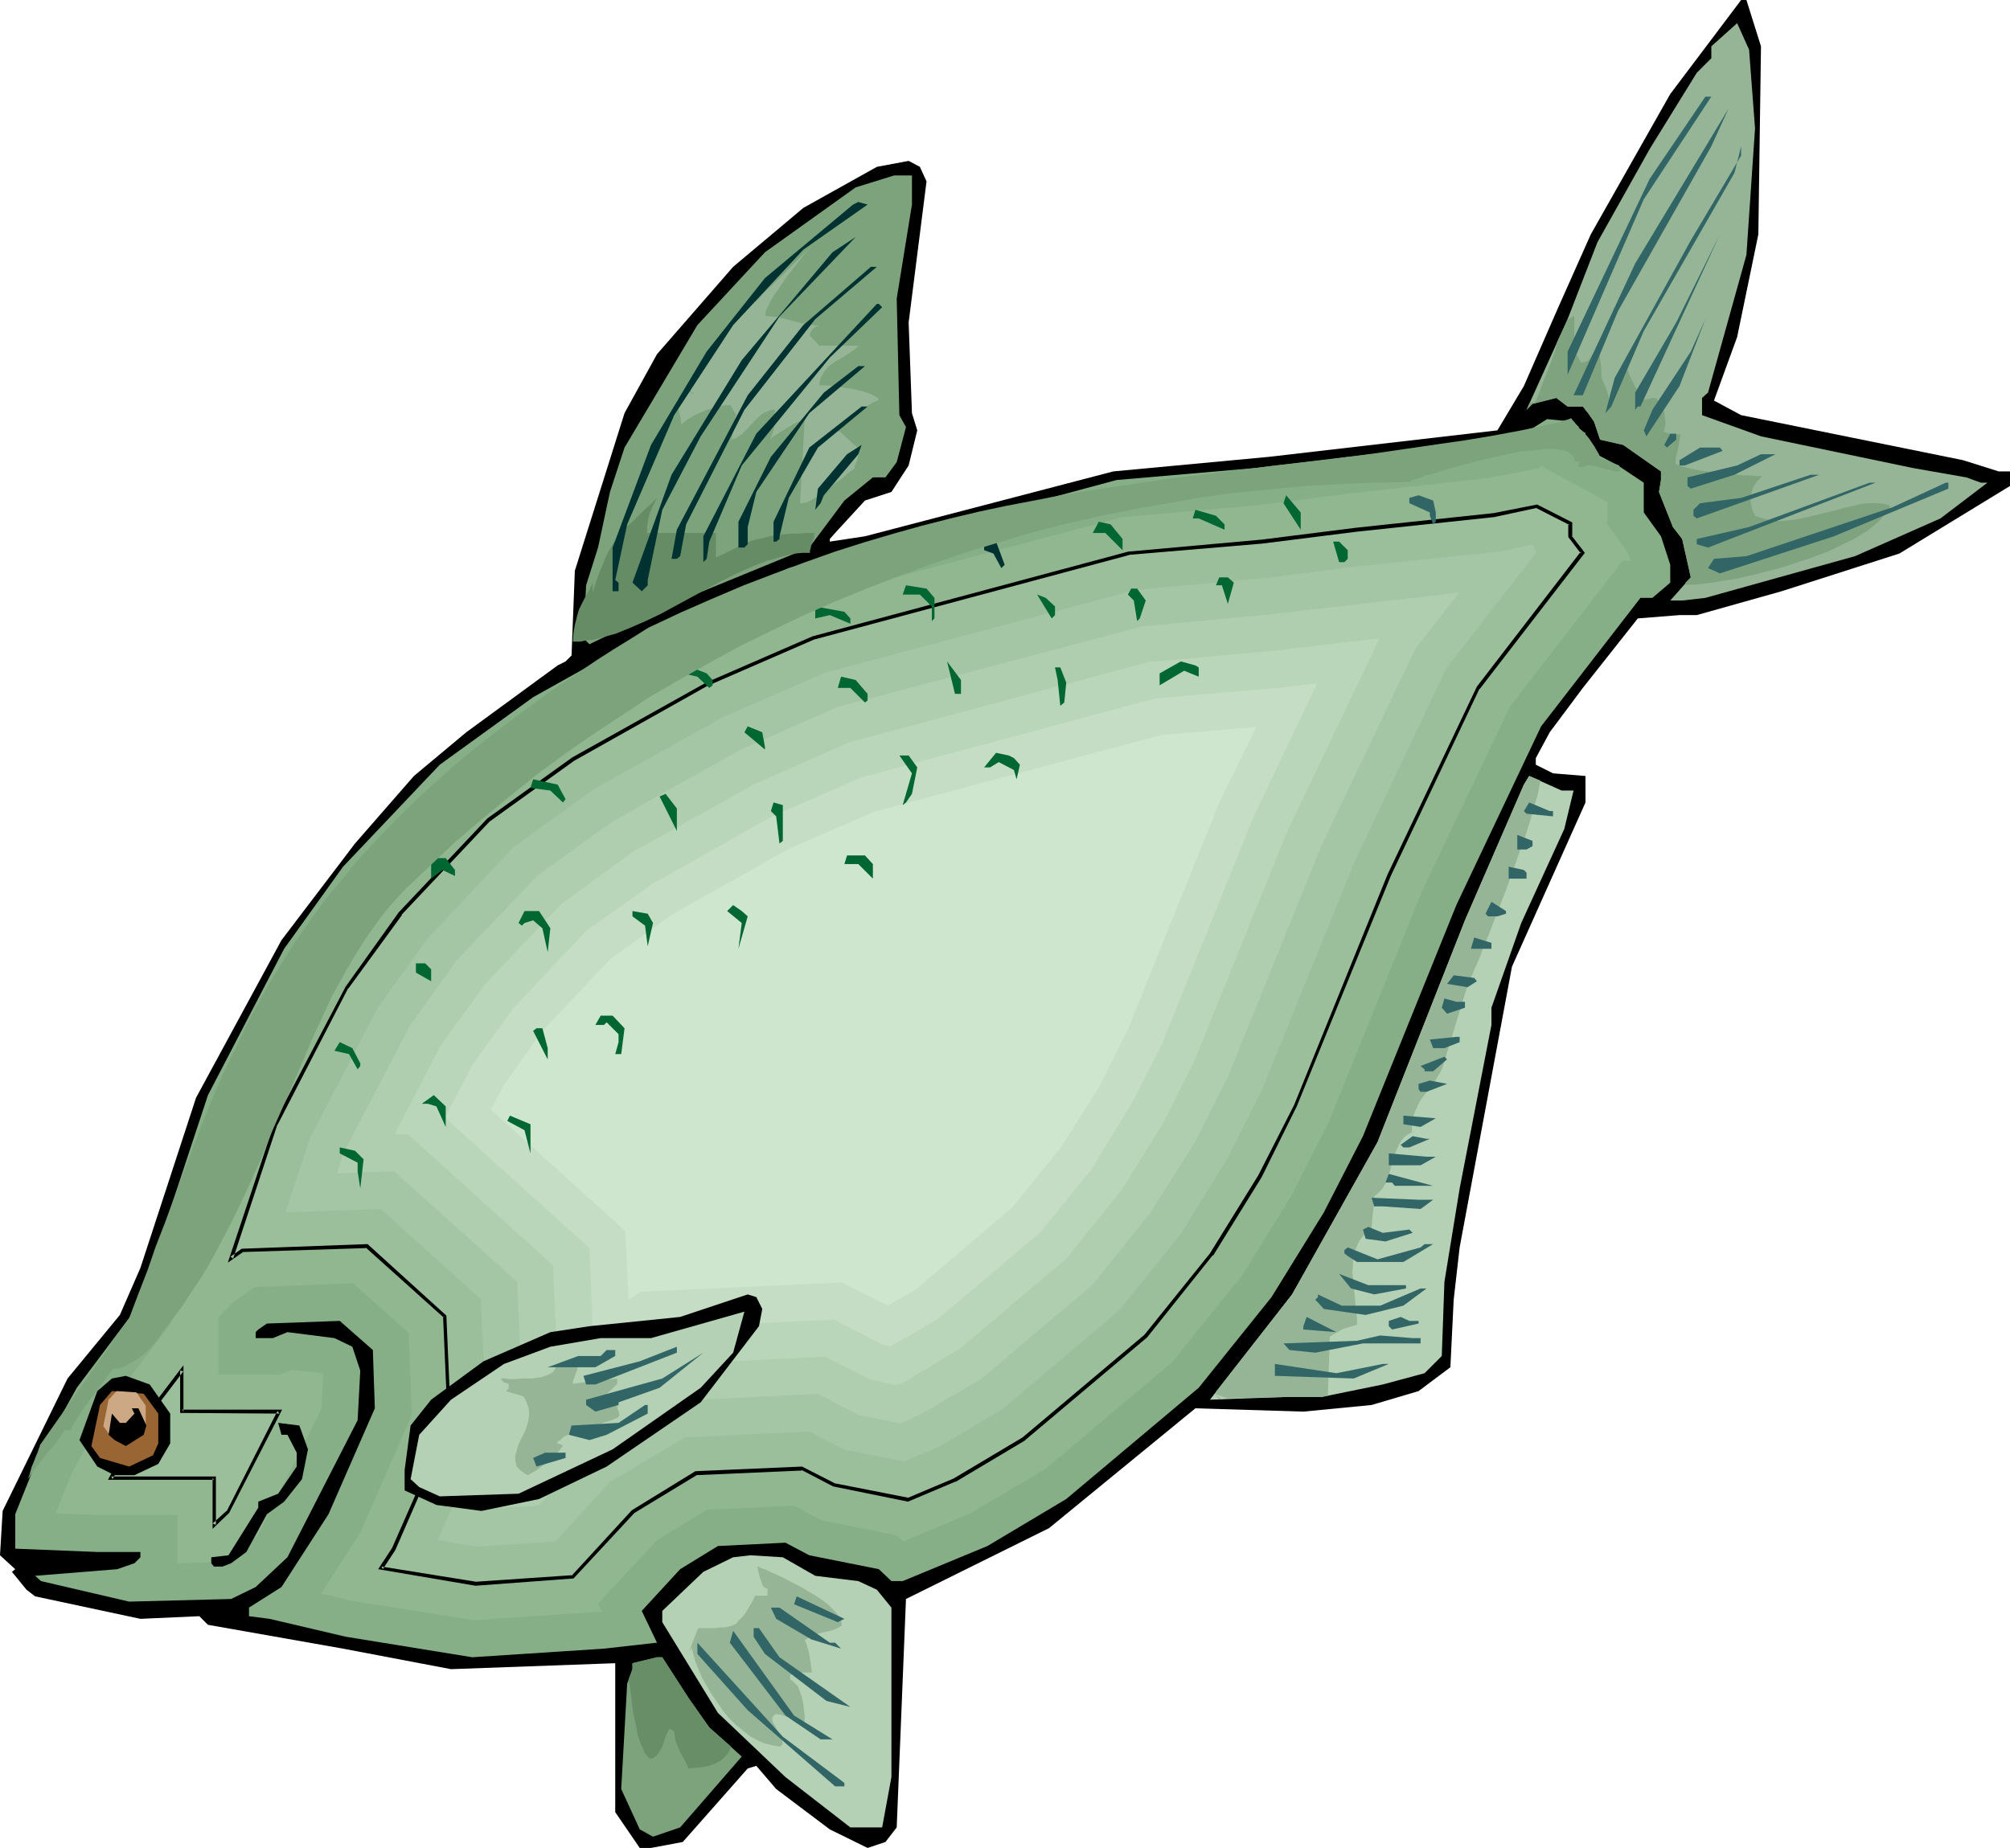 <?xml version="1.0" encoding="UTF-8" standalone="no"?>
<svg
   version="1.0"
   width="129.766mm"
   height="119.329mm"
   id="svg116"
   sodipodi:docname="Fish 218.wmf"
   xmlns:inkscape="http://www.inkscape.org/namespaces/inkscape"
   xmlns:sodipodi="http://sodipodi.sourceforge.net/DTD/sodipodi-0.dtd"
   xmlns="http://www.w3.org/2000/svg"
   xmlns:svg="http://www.w3.org/2000/svg">
  <sodipodi:namedview
     id="namedview116"
     pagecolor="#ffffff"
     bordercolor="#000000"
     borderopacity="0.25"
     inkscape:showpageshadow="2"
     inkscape:pageopacity="0.0"
     inkscape:pagecheckerboard="0"
     inkscape:deskcolor="#d1d1d1"
     inkscape:document-units="mm" />
  <defs
     id="defs1">
    <pattern
       id="WMFhbasepattern"
       patternUnits="userSpaceOnUse"
       width="6"
       height="6"
       x="0"
       y="0" />
  </defs>
  <path
     style="fill:#000000;fill-opacity:1;fill-rule:evenodd;stroke:none"
     d="m 429.694,11.312 -0.646,45.892 -5.171,25.047 -5.656,15.513 6.626,3.555 54.136,10.988 8.726,2.747 h 2.747 v 3.555 l -26.987,16.483 -28.765,9.211 -20.685,5.817 h -4.202 l -10.181,0.808 -13.413,16.967 -8.08,10.827 -3.394,6.302 v 1.616 l 4.202,2.101 7.918,0.646 v 6.464 l -17.938,40.075 -12.766,68.516 -1.454,12.766 -0.808,16.483 -7.757,5.817 -11.474,3.393 -16.645,1.616 -26.341,-0.808 -35.714,29.248 -34.906,17.29 -2.262,55.75 -2.747,3.555 -4.363,1.454 -9.211,-4.525 -13.09,-9.857 -4.848,-5.656 -2.101,0.646 -15.837,17.937 -7.757,1.454 h -2.747 l -5.979,-8.726 v -36.358 l -40.077,1.454 -26.341,-5.009 -32.966,-5.817 -2.101,-2.101 -14.382,0.646 L 8.565,389.601 6.464,387.985 2.909,383.622 3.717,382.976 0,379.583 0.646,368.756 16.483,336.437 l 12.766,-15.513 5.01,-11.473 13.574,-41.529 20.846,-38.459 17.938,-23.593 14.382,-16.483 12.766,-10.665 22.301,-16.321 1.939,-0.97 1.454,-1.454 0.808,-20.684 12.12,-38.459 7.918,-14.382 18.584,-21.33 17.13,-14.382 17.938,-10.019 7.757,-1.454 2.747,1.454 1.616,3.555 -4.363,34.419 0.808,22.138 1.293,4.201 -2.101,8.564 -4.202,6.464 -6.464,2.101 -7.272,7.918 -1.293,1.454 v 0.646 l 8.565,-1.293 60.6,-15.836 37.976,-3.555 55.752,-6.464 6.464,-10.827 8.403,-19.23 7.918,-17.775 L 407.555,22.946 424.846,0 h 1.293 z"
     id="path1" />
  <path
     style="fill:#96b596;fill-opacity:1;fill-rule:evenodd;stroke:none"
     d="m 428.24,31.349 -2.101,30.864 -9.373,33.611 -1.454,1.293 v 4.201 l 14.382,5.171 37.168,7.756 12.928,2.262 3.555,1.293 h 1.616 l -11.474,8.726 -20.846,9.211 -36.522,10.18 -5.656,0.646 h -2.909 l 5.01,-5.656 -2.101,-9.372 -2.262,-2.909 -3.394,-8.564 0.485,-2.909 v -2.101 l -9.211,-6.464 -5.656,-1.293 -1.454,-4.363 -1.454,-2.101 -1.293,-1.616 h -3.717 l -2.747,-2.101 -5.818,1.454 -1.454,1.454 10.019,-22.138 7.272,-18.745 12.766,-22.785 11.474,-18.583 3.555,-3.555 v -2.909 l 6.302,-5.656 2.909,6.464 z"
     id="path2" />
  <path
     style="fill:#7fa37f;fill-opacity:1;fill-rule:evenodd;stroke:none"
     d="m 382.507,78.05 1.616,-0.97 v 1.293 1.454 3.232 l 0.162,1.616 0.323,1.616 0.646,1.293 0.323,0.485 0.323,0.485 0.646,-0.162 0.808,-0.323 0.646,-0.646 0.485,-0.808 0.97,-1.616 0.485,-0.808 0.323,-0.485 v 0.97 1.131 l 0.485,4.363 v 1.131 0.808 0.162 l 0.162,0.162 0.162,0.485 0.323,0.646 0.323,0.808 0.646,1.778 0.162,0.808 0.162,0.646 0.162,-1.454 0.485,-1.131 0.97,-2.424 1.131,-2.262 1.454,-2.424 v 1.293 l 0.323,1.131 0.485,1.454 0.646,1.293 1.293,2.424 0.646,1.131 0.808,0.97 0.646,-0.162 0.808,-0.162 0.808,-0.162 h 0.323 0.323 l 0.646,0.646 0.646,0.97 0.485,0.97 0.323,0.97 0.162,1.293 0.162,1.131 -0.162,1.131 -0.323,1.131 0.97,0.323 1.131,0.323 h 0.97 1.131 l -0.162,0.646 -0.162,0.808 -0.323,1.939 -0.485,1.939 -0.162,0.97 v 0.97 l 0.97,0.323 0.97,0.323 1.131,0.323 1.454,0.323 2.909,0.485 3.07,0.323 3.232,0.323 2.909,0.323 h 1.293 l 1.293,0.162 h 0.97 0.97 l -1.131,1.131 -0.808,1.131 -0.485,0.97 -0.323,1.131 -0.162,1.131 0.162,1.293 0.323,1.454 0.646,1.454 0.97,0.323 0.97,0.323 1.939,0.485 2.262,0.162 2.101,-0.162 2.262,-0.323 2.262,-0.485 4.686,-1.131 2.101,-0.485 2.262,-0.646 2.101,-0.485 2.101,-0.485 1.939,-0.162 h 1.778 l 1.778,0.162 0.646,0.162 0.808,0.323 -0.485,1.131 -0.808,0.97 -0.97,1.131 -0.97,0.97 -1.131,0.97 -1.293,0.97 -1.293,0.808 -1.616,0.97 -3.232,1.616 -3.394,1.616 -3.878,1.454 -3.878,1.293 -3.878,1.293 -3.878,0.97 -3.878,0.97 -3.717,0.808 -3.394,0.485 -1.616,0.323 -1.616,0.162 -1.293,0.162 -1.454,0.162 h -1.131 -1.131 v -0.485 l 1.293,-1.293 -2.101,-9.372 -2.262,-2.909 -3.394,-8.564 0.485,-2.909 v -2.101 l -9.211,-6.464 -5.656,-1.293 -1.454,-4.363 -1.454,-2.101 -1.293,-1.616 h -3.717 l -2.747,-2.101 -5.818,1.454 -1.454,1.454 0.808,-1.778 h 0.646 0.646 v -0.323 l 0.323,-0.323 0.162,-0.646 0.323,-0.646 0.323,-0.808 0.323,-0.97 0.808,-2.101 1.778,-4.525 0.808,-2.262 0.323,-1.131 0.162,-0.97 z"
     id="path3" />
  <path
     style="fill:#326666;fill-opacity:1;fill-rule:evenodd;stroke:none"
     d="m 401.091,48.64 -18.584,42.822 v -5.656 l 20.038,-42.176 13.574,-20.038 h 1.454 z"
     id="path4" />
  <path
     style="fill:#326666;fill-opacity:1;fill-rule:evenodd;stroke:none"
     d="m 394.788,75.949 -8.565,20.522 h -2.262 l 15.029,-32.157 22.786,-37.813 -4.202,9.211 z"
     id="path5" />
  <path
     style="fill:#326666;fill-opacity:1;fill-rule:evenodd;stroke:none"
     d="m 401.091,80.797 -7.918,18.422 -1.454,1.616 2.262,-8.564 18.584,-33.611 12.282,-20.684 v -2.262 l -1.616,6.464 z"
     id="path6" />
  <path
     style="fill:#7ca37c;fill-opacity:1;fill-rule:evenodd;stroke:none"
     d="m 222.523,49.932 -3.717,22.946 0.646,28.44 1.616,2.909 -2.262,8.564 -2.747,3.717 h -3.07 l -6.949,5.656 -8.565,11.473 -31.512,12.927 -22.139,10.665 -1.454,-1.454 0.646,-12.927 2.909,-9.211 2.909,-13.574 3.555,-10.827 17.776,-29.895 16.483,-17.775 22.139,-15.836 9.373,-2.909 h 4.363 z"
     id="path7" />
  <path
     style="fill:#658c65;fill-opacity:1;fill-rule:evenodd;stroke:none"
     d="m 144.632,144.626 0.808,-2.585 0.808,-2.262 0.808,-1.939 0.646,-1.616 0.646,-1.454 0.808,-1.293 0.646,-1.131 0.808,-0.97 1.778,-2.101 0.808,-0.97 1.293,-1.131 1.131,-1.131 1.293,-1.293 1.616,-1.454 1.778,-1.778 -0.97,1.939 -0.808,1.939 -0.323,1.131 -0.162,1.131 -0.162,1.131 v 1.293 h 16.806 v 5.979 l 1.778,-0.808 1.616,-0.808 1.293,-0.646 1.454,-0.646 2.424,-1.131 2.586,-0.646 2.586,-0.646 1.293,-0.162 1.616,-0.162 1.454,-0.162 h 1.939 l 1.778,-0.162 h 2.262 l -0.162,0.485 v 0.646 l -0.485,1.293 -0.323,1.293 -0.162,0.646 v 0.485 h -1.778 l -1.778,0.162 -1.616,0.323 -1.778,0.485 -3.555,0.97 -3.717,1.454 -3.555,1.616 -3.717,1.778 -7.434,4.04 -7.434,4.04 -3.717,1.778 -3.717,1.616 -3.555,1.454 -3.555,0.97 -1.778,0.485 -1.778,0.162 -1.616,0.323 h -1.778 l 0.162,-2.262 0.323,-1.778 0.485,-1.939 0.485,-1.778 1.616,-3.232 0.97,-1.616 0.808,-1.778 z"
     id="path8" />
  <path
     style="fill:#96b596;fill-opacity:1;fill-rule:evenodd;stroke:none"
     d="m 167.417,95.178 3.555,-4.525 3.394,-4.525 1.616,-2.262 1.293,-2.262 1.293,-2.262 0.97,-2.262 h 0.323 l 0.323,-0.162 0.323,-0.323 0.485,-0.162 1.131,-0.97 1.293,-1.131 1.454,-1.131 1.454,-1.616 3.394,-3.232 3.394,-3.393 1.616,-1.616 1.454,-1.454 1.293,-1.293 0.97,-1.131 0.97,-0.97 0.323,-0.323 0.162,-0.323 -0.646,0.808 -0.97,0.97 -0.808,1.131 -1.131,1.131 -2.101,2.747 -2.262,2.909 -1.939,2.909 -0.97,1.293 -0.808,1.293 -0.646,1.293 -0.485,0.97 -0.323,0.97 -0.162,0.808 1.616,0.162 1.616,0.162 6.949,1.778 1.616,0.162 1.454,0.162 -0.323,0.162 h -0.485 l -0.808,0.646 -0.485,0.808 -0.162,0.323 v 0.485 l 2.262,2.424 h 9.696 l -1.131,0.97 -1.454,0.97 -1.454,0.97 -1.778,0.97 -1.454,1.131 -0.646,0.646 -0.646,0.808 -0.323,0.646 -0.485,0.808 -0.162,0.808 -0.162,0.97 h 0.646 0.646 0.808 l 1.131,0.162 2.101,0.323 2.424,0.323 2.262,0.485 1.131,0.323 0.97,0.323 0.808,0.323 0.808,0.485 0.485,0.323 0.323,0.485 -1.454,0.646 -1.293,0.808 -2.586,2.101 -2.747,2.262 -1.454,0.808 -1.293,0.646 h 0.162 l 0.323,0.162 0.808,0.323 0.808,0.646 0.808,0.808 1.778,1.616 0.808,0.646 0.485,0.485 v 0.808 l -0.162,0.808 -0.323,1.293 -0.485,1.131 -0.162,0.808 -1.616,1.131 -1.454,1.293 -1.778,1.293 -1.778,1.454 -1.778,1.293 -1.778,0.97 -0.808,0.485 -0.808,0.323 -0.808,0.162 h -0.646 l 1.131,-20.361 h -0.162 l -0.485,0.162 -0.485,0.162 -0.485,0.162 -1.293,0.646 -2.586,1.616 -1.293,0.808 -0.97,0.646 -0.323,0.323 -0.323,0.323 0.323,-0.97 0.323,-0.808 0.485,-1.939 v -1.778 -1.778 h -0.808 l -0.808,0.323 -0.808,0.323 -0.808,0.485 -1.293,1.131 -2.586,2.747 -1.131,1.131 -0.646,0.323 -0.646,0.485 -0.646,0.162 -0.646,0.162 v 0.323 h 0.162 v -0.323 l 0.162,-0.485 0.162,-0.485 0.162,-1.293 0.323,-1.293 0.162,-1.293 v -0.485 l 0.162,-0.485 v -0.323 l -1.293,-2.262 h -1.454 l -1.616,0.323 -1.616,0.485 -1.778,0.646 -1.616,0.646 -1.454,0.808 -1.293,0.808 -1.131,0.97 -0.162,-0.485 v -0.808 l -0.808,-3.393 -0.162,-0.808 v -0.485 l 0.323,-0.162 h 0.485 l 0.808,-0.646 0.485,-0.808 0.162,-0.485 v -0.323 h 0.485 l 0.646,0.323 0.323,0.323 0.323,0.162 0.162,0.162 h -0.162 l -0.323,-0.162 -0.323,-0.162 -0.485,-0.323 z"
     id="path9" />
  <path
     style="fill:#003232;fill-opacity:1;fill-rule:evenodd;stroke:none"
     d="m 196.021,60.921 -17.13,18.422 -14.382,21.977 -11.474,26.663 -2.909,13.574 0.808,0.646 v 2.101 h -1.454 v -10.665 l 9.373,-25.047 13.574,-22.785 14.221,-17.937 21.493,-17.937 1.293,-0.646 2.262,0.646 z"
     id="path10" />
  <path
     style="fill:#326666;fill-opacity:1;fill-rule:evenodd;stroke:none"
     d="m 399.636,99.218 -0.646,0.808 v -4.201 l 10.019,-17.129 10.666,-21.492 -19.392,42.014 z"
     id="path11" />
  <path
     style="fill:#003232;fill-opacity:1;fill-rule:evenodd;stroke:none"
     d="m 170.973,106.49 -9.373,17.937 -3.555,17.129 v 1.293 l -1.454,1.454 -2.262,-2.101 9.534,-26.34 17.13,-27.956 22.139,-26.34 5.656,-3.717 -18.584,19.391 z"
     id="path12" />
  <path
     style="fill:#003232;fill-opacity:1;fill-rule:evenodd;stroke:none"
     d="m 198.929,77.888 -17.291,22.138 -14.221,27.956 -1.454,7.756 -0.808,0.646 h -1.293 l 1.293,-7.11 17.291,-32.803 13.574,-17.129 16.483,-14.22 h 1.454 z"
     id="path13" />
  <path
     style="fill:#003232;fill-opacity:1;fill-rule:evenodd;stroke:none"
     d="m 215.251,74.979 -12.766,12.281 -21.493,26.34 -7.918,18.583 -0.646,4.201 -0.808,0.808 v -6.302 l 12.928,-25.047 29.411,-31.672 h 0.485 z"
     id="path14" />
  <path
     style="fill:#326666;fill-opacity:1;fill-rule:evenodd;stroke:none"
     d="m 401.737,106.49 -0.646,-1.454 2.101,-5.009 9.373,-14.22 3.555,-7.918 -6.302,16.321 z"
     id="path15" />
  <path
     style="fill:#003232;fill-opacity:1;fill-rule:evenodd;stroke:none"
     d="m 197.475,100.834 -12.928,19.23 -2.101,8.564 v 4.201 l -0.808,0.808 h -1.454 v -6.302 l 7.918,-15.836 12.928,-15.675 8.403,-6.464 h 1.616 z"
     id="path16" />
  <path
     style="fill:#003232;fill-opacity:1;fill-rule:evenodd;stroke:none"
     d="m 199.576,109.237 -7.11,12.281 -2.262,9.372 v 0.646 l -0.808,0.646 h -0.646 v -4.848 l 8.726,-18.098 12.766,-10.019 h 1.454 z"
     id="path17" />
  <path
     style="fill:#87af87;fill-opacity:1;fill-rule:evenodd;stroke:none"
     d="m 385.254,104.228 v 4.363 l 9.534,5.009 6.302,4.201 v 7.272 l 4.202,5.817 2.262,6.949 v 4.363 l -4.363,3.717 h -2.909 l -24.24,31.349 -20.685,43.63 -22.786,56.396 -9.534,18.583 -12.766,20.684 -17.776,22.138 -32.32,27.148 -19.23,11.473 -20.685,8.564 h -2.747 l -3.07,-2.909 -16.968,-3.393 -5.818,-3.07 -16.483,0.808 -9.211,5.656 -9.373,10.18 3.717,7.756 -12.928,1.454 -32.158,2.101 -30.866,-5.009 -18.584,-4.363 -5.01,-0.646 v -2.101 l 7.918,-5.009 11.474,-17.775 11.312,-25.855 -0.485,-14.22 -8.08,-7.11 -17.776,0.646 -2.101,1.454 -0.646,0.646 v 1.454 h 4.202 l 3.555,-1.454 11.474,1.454 4.363,2.101 1.939,5.817 -0.646,12.12 -17.13,33.45 -7.757,7.272 -5.979,2.909 -24.886,0.646 -21.493,-5.009 -1.454,-1.293 20.038,-1.616 4.202,-1.454 1.454,-1.454 v -1.293 H 23.755 L 3.717,377.967 v -8.403 l 5.494,-13.735 9.534,-17.129 15.029,-20.038 16.968,-51.387 18.584,-35.712 14.382,-20.038 23.594,-24.885 22.786,-16.483 34.421,-19.23 27.957,-12.281 79.992,-21.492 33.613,-2.909 22.786,-2.747 32.805,-3.555 10.181,-2.101 5.656,-3.555 6.464,0.646 z"
     id="path18" />
  <path
     style="fill:#91b791;fill-opacity:1;fill-rule:evenodd;stroke:none"
     d="m 100.515,345.325 -0.808,-20.038 -13.574,-12.119 -24.078,0.97 -5.01,3.555 -3.717,3.717 v 14.059 h 15.029 l 2.909,-1.131 7.434,0.808 0.162,0.646 -0.485,8.241 -15.514,30.703 -5.656,5.171 -2.909,1.293 -10.989,0.323 V 369.725 H 23.755 l -10.181,-0.323 3.878,-9.696 8.726,-16.159 15.514,-20.522 17.291,-52.195 17.938,-34.581 13.898,-19.068 22.462,-23.916 21.654,-15.513 33.451,-18.906 26.987,-11.796 78.538,-20.846 33.128,-2.909 22.786,-2.909 33.29,-3.717 11.958,-2.262 1.293,-0.808 v 0.323 l 13.736,7.433 2.101,1.293 v 5.333 l 5.01,6.949 0.646,1.939 h -1.939 l -27.472,35.551 -21.331,44.761 -22.786,56.396 -9.05,17.937 -12.282,19.876 -16.968,21.007 -31.027,26.178 -18.099,10.665 -16.483,6.949 -1.616,-1.454 -18.422,-3.717 -6.626,-3.555 -21.17,0.97 -12.282,7.433 -14.382,15.513 0.97,1.939 -31.35,2.101 -29.411,-4.686 -7.757,-1.778 9.696,-15.19 z"
     id="path19" />
  <path
     style="fill:#9bbf9b;fill-opacity:1;fill-rule:evenodd;stroke:none"
     d="m 56.398,307.027 2.747,-1.778 30.381,-1.131 19.069,17.129 1.131,25.855 -13.736,31.026 -3.07,4.525 23.109,3.878 23.755,-1.616 14.706,-15.998 15.352,-9.372 25.856,-1.131 7.757,4.04 17.938,3.555 11.474,-4.848 16.968,-10.019 29.734,-25.047 15.998,-20.038 11.958,-18.906 8.565,-17.29 22.786,-56.234 21.816,-45.731 25.533,-32.965 -3.07,-3.878 v -3.232 l -8.242,-4.363 -10.504,2.262 -33.451,3.555 -23.109,2.909 -32.32,2.909 -77.083,20.522 -26.018,11.312 -32.643,18.422 -20.523,14.705 -21.654,22.946 -12.928,17.937 -17.291,33.288 z M 44.44,334.498 v 10.019 h 23.755 l -12.605,24.562 -3.394,3.07 V 360.676 H 27.149 l 6.626,-12.281 z"
     id="path20" />
  <path
     style="fill:#000000;fill-opacity:1;fill-rule:evenodd;stroke:none"
     d="m 55.59,308.158 3.717,-2.586 h -0.162 l 30.381,-0.97 -0.323,-0.162 19.069,17.129 -0.162,-0.323 1.131,25.855 v -0.162 l -13.574,30.864 v 0 l -3.394,5.171 23.755,4.04 23.917,-1.778 14.867,-15.998 v 0 l 15.19,-9.211 h -0.162 l 25.856,-1.131 -0.162,-0.162 7.757,4.04 18.261,3.717 11.474,-4.848 h 0.162 l 16.806,-10.019 0.162,-0.162 29.734,-25.047 15.998,-20.038 h 0.162 l 11.797,-19.068 v 0 l 8.565,-17.29 22.947,-56.234 21.654,-45.731 v 0.162 l 25.694,-33.288 -3.232,-4.201 0.162,0.323 v -3.555 l -8.565,-4.363 -10.666,2.101 -33.451,3.555 -23.109,2.909 -32.32,2.909 h -0.162 l -77.083,20.684 v 0 l -26.018,11.312 -32.643,18.26 v 0 l -20.685,14.867 -21.654,22.946 v 0 l -12.928,18.098 v 0 l -17.453,33.288 v 0.162 l -11.312,33.935 1.293,-0.97 10.827,-32.803 v 0.162 l 17.291,-33.45 v 0.162 l 13.09,-17.937 h -0.162 l 21.654,-22.946 -0.162,0.162 20.685,-14.867 v 0 l 32.482,-18.26 26.018,-11.312 v 0 l 77.083,-20.684 h -0.162 l 32.482,-2.747 23.109,-2.909 33.451,-3.555 10.504,-2.262 h -0.323 l 8.242,4.201 -0.323,-0.323 v 3.232 l 3.07,4.04 v -0.485 l -25.371,32.965 -21.816,45.892 -22.786,56.234 -8.726,17.129 v 0 l -11.797,19.068 v 0 l -15.998,19.876 v 0 l -29.734,25.047 v 0 l -16.806,10.019 v 0 l -11.474,4.848 0.323,-0.162 -18.099,-3.555 h 0.162 l -7.918,-4.04 -26.018,1.131 -15.514,9.534 -14.706,15.998 0.323,-0.162 -23.755,1.616 h 0.162 l -23.109,-3.717 0.323,0.646 3.07,-4.686 v 0 l 13.574,-31.187 -1.131,-26.017 -19.23,-17.452 -30.704,1.131 -2.747,1.939 0.646,0.485 z"
     id="path21" />
  <path
     style="fill:#000000;fill-opacity:1;fill-rule:evenodd;stroke:none"
     d="M 44.763,334.66 43.955,334.498 v 10.342 l 24.24,0.162 -0.485,-0.646 -12.443,24.562 v -0.162 l -3.394,3.07 0.808,0.323 V 360.353 H 27.149 l 0.323,0.646 6.626,-12.443 v 0.162 L 44.763,334.66 v -1.454 l -11.312,14.867 v 0.162 l -7.11,12.927 h 25.856 l -0.323,-0.485 v 12.443 L 55.914,369.241 68.842,344.032 H 44.44 l 0.323,0.485 v -11.312 z"
     id="path22" />
  <path
     style="fill:#a5c6a5;fill-opacity:1;fill-rule:evenodd;stroke:none"
     d="m 144.632,192.781 31.835,-17.775 24.886,-10.827 75.79,-20.199 31.835,-2.909 22.947,-2.909 34.098,-3.555 7.595,-1.616 0.646,0.323 v 0.485 l 0.646,0.97 -21.978,28.279 -22.301,47.024 -22.786,56.073 -8.403,16.644 -11.15,18.098 -15.19,18.906 -28.442,24.077 -15.837,9.372 -8.242,3.393 -14.221,-2.747 -8.888,-4.525 -30.381,1.454 -18.422,10.988 -13.09,14.382 -19.23,1.293 -9.534,-1.616 11.958,-27.148 -1.454,-31.672 -24.402,-21.977 -23.27,0.808 5.979,-18.098 16.645,-31.995 12.282,-16.967 20.685,-21.977 z"
     id="path23" />
  <path
     style="fill:#afceaf;fill-opacity:1;fill-rule:evenodd;stroke:none"
     d="m 291.849,278.264 -10.989,17.452 -14.221,17.775 -27.31,23.108 -14.382,8.403 -5.333,2.424 -10.181,-2.101 -9.858,-5.171 -35.229,1.778 -21.331,12.927 -11.635,12.604 -11.312,0.646 7.757,-17.614 -1.616,-37.651 -30.058,-26.986 -13.898,0.485 1.616,-5.009 16.16,-31.026 11.474,-15.998 19.715,-20.684 18.422,-13.251 30.866,-17.29 23.755,-10.504 74.498,-19.714 31.027,-2.909 46.218,-5.333 -10.666,13.735 -22.947,48.155 -22.624,55.911 z"
     id="path24" />
  <path
     style="fill:#bad6ba;fill-opacity:1;fill-rule:evenodd;stroke:none"
     d="m 137.198,347.91 -0.485,0.646 -1.778,-39.752 -35.39,-31.995 h -3.232 l 11.312,-21.815 10.827,-14.867 18.584,-19.553 17.291,-12.604 30.219,-16.806 22.786,-10.019 72.882,-19.553 30.542,-2.747 25.856,-3.07 -22.462,47.024 -22.624,55.911 -7.595,15.19 -10.342,16.644 -13.413,16.644 -26.018,21.977 -13.09,7.918 -2.262,0.97 -6.302,-1.293 -11.15,-5.656 -39.754,1.939 z"
     id="path25" />
  <path
     style="fill:#c4ddc4;fill-opacity:1;fill-rule:evenodd;stroke:none"
     d="m 188.425,199.244 21.816,-9.534 71.589,-19.23 29.896,-2.585 9.696,-1.131 -15.514,32.48 -22.462,55.75 -7.434,14.543 -9.696,15.836 -12.605,15.513 -24.886,21.007 -11.312,6.625 -2.101,-0.323 -11.958,-6.141 -44.602,2.101 -13.898,8.403 -1.131,-27.956 -35.229,-31.834 6.787,-13.089 10.019,-13.735 17.614,-18.745 16.16,-11.473 z"
     id="path26" />
  <path
     style="fill:#cee5ce;fill-opacity:1;fill-rule:evenodd;stroke:none"
     d="m 297.667,195.528 -22.462,55.75 -6.949,13.897 -9.373,14.867 -11.797,14.543 -23.27,19.876 -7.11,4.201 -11.312,-5.656 -49.126,2.262 -2.909,1.939 -0.808,-16.806 -32.805,-29.572 3.394,-6.302 9.211,-12.927 16.645,-17.614 15.029,-10.827 28.442,-15.998 20.846,-9.049 70.134,-18.745 23.109,-1.939 z"
     id="path27" />
  <path
     style="fill:#326666;fill-opacity:1;fill-rule:evenodd;stroke:none"
     d="m 409.009,107.298 -2.262,1.939 -0.646,-0.646 1.454,-2.747 h 1.454 z"
     id="path28" />
  <path
     style="fill:#003232;fill-opacity:1;fill-rule:evenodd;stroke:none"
     d="m 201.03,120.872 -0.808,1.939 -1.293,1.616 0.646,-5.171 7.11,-8.403 3.555,-2.262 -0.808,2.262 z"
     id="path29" />
  <path
     style="fill:#326666;fill-opacity:1;fill-rule:evenodd;stroke:none"
     d="m 420.321,110.045 -9.211,3.555 h -1.293 v -1.293 l 5.01,-3.07 h 4.848 z"
     id="path30" />
  <path
     style="fill:#326666;fill-opacity:1;fill-rule:evenodd;stroke:none"
     d="m 423.23,115.862 -10.666,3.393 -0.808,-0.646 v -2.101 l 12.12,-2.909 5.818,-2.747 h 3.555 z"
     id="path31" />
  <path
     style="fill:#326666;fill-opacity:1;fill-rule:evenodd;stroke:none"
     d="m 414.019,126.528 -0.808,-0.646 v -1.454 l 1.616,-1.616 10.019,-1.293 16.968,-5.656 h 2.101 z"
     id="path32" />
  <path
     style="fill:#326666;fill-opacity:1;fill-rule:evenodd;stroke:none"
     d="m 416.766,133.638 -2.747,-0.808 v -1.293 l 12.766,-2.909 29.411,-10.827 h 1.454 z"
     id="path33" />
  <path
     style="fill:#326666;fill-opacity:1;fill-rule:evenodd;stroke:none"
     d="m 475.427,119.256 -27.957,11.635 -27.795,9.049 -2.909,-1.293 1.454,-2.262 7.918,-0.646 35.714,-11.958 12.928,-5.979 h 0.646 z"
     id="path34" />
  <path
     style="fill:#006632;fill-opacity:1;fill-rule:evenodd;stroke:none"
     d="m 317.382,129.275 -4.202,-6.464 0.646,-1.939 3.555,4.201 z"
     id="path35" />
  <path
     style="fill:#326666;fill-opacity:1;fill-rule:evenodd;stroke:none"
     d="m 350.348,125.073 v 2.262 l -0.646,0.646 -0.808,-2.101 v -0.808 l -5.01,-2.262 v -1.293 l 2.262,-0.646 3.555,1.293 z"
     id="path36" />
  <path
     style="fill:#006632;fill-opacity:1;fill-rule:evenodd;stroke:none"
     d="m 298.798,127.982 v 1.293 l -6.302,-2.747 h -1.454 l 0.646,-2.101 5.01,1.454 z"
     id="path37" />
  <path
     style="fill:#006632;fill-opacity:1;fill-rule:evenodd;stroke:none"
     d="m 273.912,131.537 v 2.747 l -4.202,-4.201 h -3.07 l 1.454,-2.747 2.909,0.646 z"
     id="path38" />
  <path
     style="fill:#003232;fill-opacity:1;fill-rule:evenodd;stroke:none"
     d="m 245.147,137.839 -0.808,0.808 -1.939,-3.555 -2.262,-0.808 v -2.747 l 2.909,0.646 z"
     id="path39" />
  <path
     style="fill:#006632;fill-opacity:1;fill-rule:evenodd;stroke:none"
     d="m 328.856,134.284 v 2.101 l -0.808,0.808 h -1.293 l -1.454,-5.009 h 1.454 z"
     id="path40" />
  <path
     style="fill:#006632;fill-opacity:1;fill-rule:evenodd;stroke:none"
     d="m 301.06,142.202 -1.454,5.171 -1.454,-4.525 h -1.454 l 0.808,-1.939 h 2.101 z"
     id="path41" />
  <path
     style="fill:#006632;fill-opacity:1;fill-rule:evenodd;stroke:none"
     d="m 228.017,145.919 v 5.009 l -0.646,0.646 v -3.555 l -2.909,-2.909 h -4.202 l 0.808,-2.262 5.01,0.808 z"
     id="path42" />
  <path
     style="fill:#006632;fill-opacity:1;fill-rule:evenodd;stroke:none"
     d="m 279.568,146.565 -1.454,4.363 -0.646,0.646 -0.808,-5.009 -1.454,-1.454 0.808,-1.454 h 1.454 z"
     id="path43" />
  <path
     style="fill:#006632;fill-opacity:1;fill-rule:evenodd;stroke:none"
     d="m 257.429,148.019 v 2.101 l -0.808,0.808 -3.555,-5.817 2.101,0.808 z"
     id="path44" />
  <path
     style="fill:#006632;fill-opacity:1;fill-rule:evenodd;stroke:none"
     d="m 207.494,150.928 v 1.293 l -5.01,-2.101 -3.555,0.808 v -2.909 l 7.11,1.293 z"
     id="path45" />
  <path
     style="fill:#006632;fill-opacity:1;fill-rule:evenodd;stroke:none"
     d="m 234.481,169.35 h -1.454 l -1.939,-7.918 3.394,4.525 z"
     id="path46" />
  <path
     style="fill:#006632;fill-opacity:1;fill-rule:evenodd;stroke:none"
     d="m 292.496,162.886 v 2.262 l -3.555,-1.454 -5.979,3.555 v -2.909 l 5.171,-2.909 3.555,0.97 z"
     id="path47" />
  <path
     style="fill:#006632;fill-opacity:1;fill-rule:evenodd;stroke:none"
     d="m 173.881,165.956 v 1.293 l -0.808,0.646 -2.909,-2.747 -3.555,-0.808 h -2.101 l 2.909,-1.939 5.01,1.939 z"
     id="path48" />
  <path
     style="fill:#006632;fill-opacity:1;fill-rule:evenodd;stroke:none"
     d="m 260.176,166.603 -0.485,4.848 -0.97,0.808 -0.646,-6.302 -0.646,-3.07 h 1.293 z"
     id="path49" />
  <path
     style="fill:#006632;fill-opacity:1;fill-rule:evenodd;stroke:none"
     d="m 211.696,169.35 v 1.616 l -0.646,0.485 -3.555,-3.555 h -3.07 l 0.808,-2.747 3.555,0.808 z"
     id="path50" />
  <path
     style="fill:#006632;fill-opacity:1;fill-rule:evenodd;stroke:none"
     d="m 186.648,182.277 v 0.646 l -5.01,-4.201 0.808,-1.454 3.555,1.454 z"
     id="path51" />
  <path
     style="fill:#006632;fill-opacity:1;fill-rule:evenodd;stroke:none"
     d="m 247.409,185.024 1.454,1.616 -0.808,3.555 -0.646,-2.262 -3.717,-1.939 -2.101,1.293 h -1.454 l 2.909,-3.555 3.07,0.646 z"
     id="path52" />
  <path
     style="fill:#006632;fill-opacity:1;fill-rule:evenodd;stroke:none"
     d="m 223.816,187.287 -1.293,6.464 -1.454,2.101 -0.808,0.646 2.262,-7.756 -3.07,-4.363 h 2.262 z"
     id="path53" />
  <path
     style="fill:#b5d1b5;fill-opacity:1;fill-rule:evenodd;stroke:none"
     d="m 383.961,192.942 -2.262,9.372 -10.504,22.946 -7.272,20.684 v 4.201 l -7.757,39.914 -3.717,22.785 -0.646,18.098 -4.202,4.201 -10.181,2.747 -15.029,3.07 h -9.211 l -17.938,0.646 20.038,-25.693 20.846,-37.166 21.331,-54.134 14.382,-33.127 1.293,-2.101 7.918,3.555 z"
     id="path54" />
  <path
     style="fill:#96b596;fill-opacity:1;fill-rule:evenodd;stroke:none"
     d="m 297.344,341.447 -0.485,-0.646 -0.162,-0.485 v -0.485 -0.162 l 18.584,-23.754 20.846,-37.166 21.331,-54.134 14.382,-33.127 1.293,-2.101 2.747,1.131 -0.646,3.393 -0.97,3.232 -0.97,3.393 -1.131,3.555 -2.424,6.787 -2.424,6.787 -2.586,6.625 -1.293,3.393 -1.293,3.07 -1.131,3.07 -1.293,2.909 -1.131,2.747 -0.97,2.585 -5.333,17.452 -0.323,1.131 -0.485,0.97 -1.131,1.939 -1.293,1.778 -1.293,1.616 -1.293,1.778 -0.97,2.101 -0.485,1.131 -0.323,1.293 -0.162,1.454 v 1.616 l -1.131,0.646 -0.808,0.646 -0.808,0.97 -0.485,0.97 -0.485,0.97 -0.485,1.131 -0.646,2.262 -0.646,2.262 -0.808,2.262 -0.485,0.97 -0.646,0.97 -0.808,0.808 -0.97,0.808 v 1.778 l -0.323,2.101 -0.162,1.939 -0.162,1.939 -1.293,0.97 -0.97,1.131 -0.808,1.131 -0.646,1.454 -0.485,1.293 -0.323,1.616 v 1.454 l -0.162,1.616 0.323,3.232 0.323,3.393 0.323,3.232 0.162,1.454 v 1.616 l -1.778,0.485 -1.939,0.646 -1.616,0.97 -0.646,0.323 -0.646,0.485 -0.485,14.382 -1.616,0.323 h -9.211 l -13.574,0.323 -1.616,-0.485 -1.616,-0.646 0.97,0.808 0.97,0.485 z"
     id="path55" />
  <path
     style="fill:#006632;fill-opacity:1;fill-rule:evenodd;stroke:none"
     d="m 138.006,195.043 -0.646,0.808 -3.07,-2.909 -4.848,-0.646 0.646,-2.101 5.979,1.293 z"
     id="path56" />
  <path
     style="fill:#006632;fill-opacity:1;fill-rule:evenodd;stroke:none"
     d="m 165.155,202.8 -4.202,-8.403 1.454,-0.646 2.747,3.555 z"
     id="path57" />
  <path
     style="fill:#006632;fill-opacity:1;fill-rule:evenodd;stroke:none"
     d="m 191.011,205.223 -0.808,0.646 -0.808,-6.625 -1.293,-1.293 0.646,-2.101 2.262,0.646 z"
     id="path58" />
  <path
     style="fill:#326666;fill-opacity:1;fill-rule:evenodd;stroke:none"
     d="m 378.952,197.952 v 1.293 l -6.464,-0.646 -0.646,-0.646 1.293,-2.101 5.01,2.101 z"
     id="path59" />
  <path
     style="fill:#326666;fill-opacity:1;fill-rule:evenodd;stroke:none"
     d="m 373.942,206.516 -1.454,0.808 h -2.262 v -3.555 l 3.717,1.454 z"
     id="path60" />
  <path
     style="fill:#006632;fill-opacity:1;fill-rule:evenodd;stroke:none"
     d="m 212.989,210.879 v 3.555 l -3.555,-3.555 h -3.394 l 0.646,-2.101 h 4.363 z"
     id="path61" />
  <path
     style="fill:#006632;fill-opacity:1;fill-rule:evenodd;stroke:none"
     d="m 111.019,212.334 v 1.454 l -3.07,-1.454 -2.747,2.101 v -5.009 h 3.555 z"
     id="path62" />
  <path
     style="fill:#326666;fill-opacity:1;fill-rule:evenodd;stroke:none"
     d="m 372.488,212.98 v 1.454 h -4.363 v -2.909 l 3.717,0.808 z"
     id="path63" />
  <path
     style="fill:#326666;fill-opacity:1;fill-rule:evenodd;stroke:none"
     d="m 367.478,222.999 -2.101,0.646 h -2.262 l -0.646,-0.646 1.454,-2.909 3.555,2.262 z"
     id="path64" />
  <path
     style="fill:#006632;fill-opacity:1;fill-rule:evenodd;stroke:none"
     d="m 182.446,223.645 -2.262,7.918 0.808,-6.302 -3.555,-2.909 1.454,-1.454 2.101,1.454 z"
     id="path65" />
  <path
     style="fill:#006632;fill-opacity:1;fill-rule:evenodd;stroke:none"
     d="m 134.289,226.554 -0.646,5.817 -1.293,-5.817 -2.262,-1.939 -2.101,0.646 -0.646,0.646 -0.808,-0.646 1.454,-2.909 h 3.555 z"
     id="path66" />
  <path
     style="fill:#006632;fill-opacity:1;fill-rule:evenodd;stroke:none"
     d="m 159.337,225.261 -1.293,5.656 -0.646,-5.009 -3.07,-2.262 v -1.293 l 3.717,0.646 z"
     id="path67" />
  <path
     style="fill:#326666;fill-opacity:1;fill-rule:evenodd;stroke:none"
     d="m 363.923,231.563 h -5.01 l 0.808,-2.747 4.202,1.293 z"
     id="path68" />
  <path
     style="fill:#006632;fill-opacity:1;fill-rule:evenodd;stroke:none"
     d="m 105.201,236.572 v 2.909 l -3.717,-2.101 v -2.262 h 2.262 z"
     id="path69" />
  <path
     style="fill:#326666;fill-opacity:1;fill-rule:evenodd;stroke:none"
     d="m 360.368,239.481 -2.262,1.454 -5.01,-0.808 1.616,-2.101 5.01,0.646 z"
     id="path70" />
  <path
     style="fill:#326666;fill-opacity:1;fill-rule:evenodd;stroke:none"
     d="m 357.459,244.491 v 1.454 l -4.363,1.454 -1.293,-1.454 0.646,-2.262 2.909,0.808 z"
     id="path71" />
  <path
     style="fill:#006632;fill-opacity:1;fill-rule:evenodd;stroke:none"
     d="m 152.389,250.954 -0.808,6.302 h -1.454 l 0.808,-2.909 v -1.939 l -2.909,-2.909 -0.646,0.646 h -2.101 l 1.293,-2.262 h 2.909 z"
     id="path72" />
  <path
     style="fill:#006632;fill-opacity:1;fill-rule:evenodd;stroke:none"
     d="m 133.643,255.802 v 2.747 l -3.555,-6.949 0.808,-0.646 h 1.454 z"
     id="path73" />
  <path
     style="fill:#326666;fill-opacity:1;fill-rule:evenodd;stroke:none"
     d="m 356.166,254.348 -3.717,1.454 h -2.747 l -0.808,-2.101 6.464,-0.646 h 0.808 z"
     id="path74" />
  <path
     style="fill:#006632;fill-opacity:1;fill-rule:evenodd;stroke:none"
     d="m 87.91,259.519 v 0.646 l -0.646,0.808 -2.101,-3.717 -3.555,-0.808 1.293,-2.101 3.07,1.454 z"
     id="path75" />
  <path
     style="fill:#326666;fill-opacity:1;fill-rule:evenodd;stroke:none"
     d="m 349.702,261.458 h -2.101 v -0.485 l -0.97,-0.808 5.818,-2.262 0.646,0.646 z"
     id="path76" />
  <path
     style="fill:#326666;fill-opacity:1;fill-rule:evenodd;stroke:none"
     d="m 348.086,266.467 h -1.454 l -0.485,-0.646 v -1.293 l 2.747,-0.808 4.202,0.808 z"
     id="path77" />
  <path
     style="fill:#006632;fill-opacity:1;fill-rule:evenodd;stroke:none"
     d="m 108.757,275.032 -2.262,-5.009 -2.101,-0.646 h -1.454 l 2.909,-2.101 2.909,2.747 z"
     id="path78" />
  <path
     style="fill:#006632;fill-opacity:1;fill-rule:evenodd;stroke:none"
     d="m 129.441,281.495 -1.454,-5.656 -4.202,-2.262 0.646,-1.293 5.01,2.101 z"
     id="path79" />
  <path
     style="fill:#326666;fill-opacity:1;fill-rule:evenodd;stroke:none"
     d="m 346.632,275.032 -4.202,-0.646 v -2.101 l 7.918,0.646 z"
     id="path80" />
  <path
     style="fill:#326666;fill-opacity:1;fill-rule:evenodd;stroke:none"
     d="m 348.894,277.94 -5.01,2.101 h -1.454 l -0.646,-0.646 2.909,-2.101 3.394,0.646 z"
     id="path81" />
  <path
     style="fill:#006632;fill-opacity:1;fill-rule:evenodd;stroke:none"
     d="m 88.718,282.95 -0.808,7.11 -0.646,-4.201 v -2.101 l -4.363,-2.262 v -1.454 l 3.717,0.808 z"
     id="path82" />
  <path
     style="fill:#326666;fill-opacity:1;fill-rule:evenodd;stroke:none"
     d="m 350.348,282.303 -3.717,2.101 h -7.757 v -2.909 l 9.211,0.808 z"
     id="path83" />
  <path
     style="fill:#326666;fill-opacity:1;fill-rule:evenodd;stroke:none"
     d="m 340.329,289.413 -0.646,-0.808 h -1.616 l 0.808,-2.101 10.827,2.909 z"
     id="path84" />
  <path
     style="fill:#326666;fill-opacity:1;fill-rule:evenodd;stroke:none"
     d="m 349.702,292.807 -3.07,2.262 -9.211,-0.646 h -2.101 l -0.646,-2.101 11.474,0.485 z"
     id="path85" />
  <path
     style="fill:#326666;fill-opacity:1;fill-rule:evenodd;stroke:none"
     d="m 343.884,300.079 0.808,0.808 -6.626,2.101 -4.848,-0.646 -0.646,-2.262 1.293,-0.646 3.555,1.454 z"
     id="path86" />
  <path
     style="fill:#326666;fill-opacity:1;fill-rule:evenodd;stroke:none"
     d="m 342.43,307.997 h -11.312 l -2.262,-1.454 -0.808,-0.646 v -0.808 l 0.808,-0.646 7.272,2.909 10.504,-2.909 0.97,-0.808 h 2.101 z"
     id="path87" />
  <path
     style="fill:#326666;fill-opacity:1;fill-rule:evenodd;stroke:none"
     d="m 343.076,313.652 v 0.808 l -7.757,1.454 -5.656,-1.454 -2.909,-3.555 7.11,2.747 z"
     id="path88" />
  <path
     style="fill:#326666;fill-opacity:1;fill-rule:evenodd;stroke:none"
     d="m 342.43,318.662 -9.211,2.262 -10.181,-1.454 -2.101,-2.262 0.646,-0.646 v -0.646 l 5.818,2.747 h 9.373 l 9.858,-4.201 h 1.454 z"
     id="path89" />
  <path
     style="fill:#000000;fill-opacity:1;fill-rule:evenodd;stroke:none"
     d="m 186.001,319.47 -0.808,4.201 -14.221,18.583 -22.947,15.675 -16.483,7.918 -14.059,2.909 -10.989,-1.454 -7.757,-3.555 v -5.009 l 1.454,-10.827 5.01,-6.302 12.766,-9.372 16.322,-7.11 9.534,-1.454 22.139,-2.262 16.483,-5.494 2.101,0.646 z"
     id="path90" />
  <path
     style="fill:#b5d1b5;fill-opacity:1;fill-rule:evenodd;stroke:none"
     d="m 170.973,338.699 -21.493,15.028 -22.947,10.827 -19.23,0.646 -5.01,-2.262 -2.101,-1.939 2.101,-10.827 7.757,-8.564 12.928,-8.726 11.312,-4.201 12.282,-2.101 h 12.282 l 22.786,-6.464 -2.747,10.019 z"
     id="path91" />
  <path
     style="fill:#96b596;fill-opacity:1;fill-rule:evenodd;stroke:none"
     d="m 123.462,339.507 0.485,0.162 0.485,0.162 1.131,0.323 1.131,0.323 0.485,0.162 0.485,0.162 0.485,0.646 0.323,0.808 0.485,1.293 0.162,1.454 -0.162,1.454 -0.323,1.293 -0.485,1.454 -1.293,2.585 -0.485,1.131 -0.323,1.293 -0.323,0.97 v 1.131 l 0.162,0.97 0.162,0.646 0.808,0.808 0.646,0.485 0.646,0.485 0.646,0.323 1.131,-0.646 1.131,-0.646 1.293,-0.97 1.293,-0.97 1.131,-0.97 1.131,-1.131 0.808,-0.97 0.646,-0.97 -0.485,-0.162 -0.808,-0.323 -0.485,-0.162 h 0.323 0.162 l 0.162,-0.485 h 0.162 0.323 l 0.162,-0.323 0.485,-0.485 0.485,-0.323 0.808,-0.323 1.131,-0.485 0.97,-0.323 2.586,-0.808 2.424,-0.808 2.424,-0.808 0.97,-0.323 0.808,-0.323 0.808,-0.323 0.323,-0.485 v -0.485 l -0.162,-0.646 -0.323,-0.646 v -0.485 l -0.646,-0.485 -0.646,-0.323 -0.646,-0.162 -1.293,-0.162 -0.646,0.162 h -0.808 l -0.808,0.323 0.808,-0.646 0.646,-0.485 1.454,-1.293 1.454,-1.293 0.646,-0.646 0.485,-0.485 v -0.646 -0.646 l -2.909,0.323 -2.747,0.323 -2.747,0.323 -1.293,0.162 -1.131,0.162 v -0.485 l 0.162,-0.485 0.808,-2.262 0.162,-0.485 v -0.485 h -5.333 l -0.162,0.646 -0.323,0.485 -0.485,0.485 -0.808,0.323 -0.808,0.323 -0.97,0.323 -2.262,0.323 h -2.262 l -2.101,0.162 h -0.97 l -0.97,-0.162 h -1.131 v 0.323 l 0.162,0.162 0.485,0.485 0.646,0.162 0.485,0.162 v 0.485 0.646 z"
     id="path92" />
  <path
     style="fill:#326666;fill-opacity:1;fill-rule:evenodd;stroke:none"
     d="m 318.028,324.479 v -0.808 l 0.808,-2.262 7.272,3.717 z"
     id="path93" />
  <path
     style="fill:#326666;fill-opacity:1;fill-rule:evenodd;stroke:none"
     d="m 346.147,322.379 v 0.646 l -6.464,1.454 -0.808,-0.808 v -1.293 l 2.909,-0.97 2.101,0.97 z"
     id="path94" />
  <path
     style="fill:#326666;fill-opacity:1;fill-rule:evenodd;stroke:none"
     d="m 346.632,326.58 v 1.293 h -14.059 l -11.635,2.262 -6.302,-0.646 -1.454,-1.616 17.938,-0.646 5.656,-1.293 7.918,0.646 z"
     id="path95" />
  <path
     style="fill:#326666;fill-opacity:1;fill-rule:evenodd;stroke:none"
     d="m 145.278,337.891 h -2.262 l -0.646,-2.101 13.736,-3.555 9.05,-3.555 v 1.454 z"
     id="path96" />
  <path
     style="fill:#326666;fill-opacity:1;fill-rule:evenodd;stroke:none"
     d="m 150.126,330.943 -4.848,2.747 h -11.635 l 7.434,-2.747 h 5.494 l 1.454,-1.454 h 2.101 z"
     id="path97" />
  <path
     style="fill:#326666;fill-opacity:1;fill-rule:evenodd;stroke:none"
     d="m 150.934,342.254 v 0.646 l -5.656,1.616 -2.262,-1.616 v -1.293 l 18.584,-5.171 10.019,-6.302 -10.666,8.564 z"
     id="path98" />
  <path
     style="fill:#326666;fill-opacity:1;fill-rule:evenodd;stroke:none"
     d="m 337.42,332.882 h 1.454 l -8.565,3.555 -19.23,-0.646 v -2.909 l 15.029,2.262 z"
     id="path99" />
  <path
     style="fill:#000000;fill-opacity:1;fill-rule:evenodd;stroke:none"
     d="m 41.531,345.002 v 7.272 l -2.909,5.009 -5.818,2.747 h -4.848 l -4.202,-2.101 -4.363,-6.464 4.363,-11.958 3.555,-3.07 3.394,-0.646 5.818,2.101 z"
     id="path100" />
  <path
     style="fill:#996532;fill-opacity:1;fill-rule:evenodd;stroke:none"
     d="m 38.622,345.002 v 7.272 l -1.293,2.909 -5.818,2.747 -7.11,-2.101 -2.101,-2.909 2.101,-10.019 2.909,-3.393 7.757,0.646 z"
     id="path101" />
  <path
     style="fill:#cca884;fill-opacity:1;fill-rule:evenodd;stroke:none"
     d="m 35.552,343.062 v 4.525 l -0.97,1.778 -3.555,1.778 -4.525,-1.293 -1.293,-1.778 1.293,-6.464 1.939,-2.101 4.848,0.323 z"
     id="path102" />
  <path
     style="fill:#326666;fill-opacity:1;fill-rule:evenodd;stroke:none"
     d="m 158.045,345.002 -10.019,5.171 -4.202,1.293 -5.01,-1.293 0.646,-2.262 11.474,-0.646 6.464,-4.363 h 0.646 z"
     id="path103" />
  <path
     style="fill:#000000;fill-opacity:1;fill-rule:evenodd;stroke:none"
     d="m 35.714,347.91 -0.646,2.262 -4.363,2.747 -2.747,-1.454 -1.454,-1.293 0.808,-5.171 1.939,2.262 h 1.454 l 2.101,-2.262 -0.646,-1.293 h 1.616 z"
     id="path104" />
  <path
     style="fill:#000000;fill-opacity:1;fill-rule:evenodd;stroke:none"
     d="m 75.144,353.728 -1.454,7.272 -4.363,5.494 -4.202,3.07 -5.01,9.211 -3.717,2.747 -2.101,0.808 h -2.101 l -0.646,-0.808 v -1.454 l 4.202,-0.485 7.272,-11.635 v -1.454 l 4.848,-1.939 4.525,-6.625 v -3.393 l -2.262,-4.363 h -1.454 l -0.808,-2.909 5.171,0.646 z"
     id="path105" />
  <path
     style="fill:#326666;fill-opacity:1;fill-rule:evenodd;stroke:none"
     d="m 138.006,355.828 -7.11,2.101 -0.808,-2.101 2.909,-1.293 h 5.01 z"
     id="path106" />
  <path
     style="fill:#b5d1b5;fill-opacity:1;fill-rule:evenodd;stroke:none"
     d="m 198.929,384.592 10.504,1.293 4.525,2.101 3.555,4.363 v 41.368 l -2.262,12.281 h -7.757 L 191.657,433.716 175.174,418.042 161.6,395.903 v -2.747 l 10.019,-9.534 7.272,-3.555 4.202,-0.485 7.918,0.485 z"
     id="path107" />
  <path
     style="fill:#96b596;fill-opacity:1;fill-rule:evenodd;stroke:none"
     d="m 168.71,402.044 0.485,1.778 0.485,1.778 0.808,1.939 0.808,1.939 1.131,1.939 1.131,1.939 1.454,2.101 1.293,1.939 1.454,1.778 1.616,1.616 1.778,1.454 1.778,1.454 1.778,0.97 1.778,0.808 1.939,0.485 1.939,0.323 0.646,-0.646 -0.162,-0.808 -0.323,-0.808 -0.485,-0.97 -0.97,-1.939 -0.485,-0.808 -0.162,-0.808 v -0.323 l 0.162,-0.162 0.485,-0.646 h 0.646 l 0.97,0.162 0.97,0.323 1.131,0.323 1.131,0.323 0.97,0.323 0.97,0.323 h 0.485 v -1.293 l -0.162,-1.454 -0.162,-1.454 -0.323,-1.616 -0.485,-1.454 -0.485,-1.293 -0.485,-0.485 -0.485,-0.485 -0.485,-0.485 -0.485,-0.162 v -0.646 -0.485 l 0.485,-0.323 0.646,-0.162 1.293,-0.162 h 1.454 1.454 l -0.162,-1.131 -0.162,-1.293 -0.485,-2.747 -0.323,-1.131 -0.323,-0.97 -0.162,-0.323 v -0.162 l -0.162,-0.162 v 0 l 0.808,-0.485 0.97,-0.485 1.131,-0.485 1.293,-0.323 2.747,-0.646 1.131,-0.485 0.97,-0.646 v -0.646 l -0.323,-0.646 -0.162,-0.646 -0.485,-0.646 -0.97,-1.131 -1.293,-1.293 -1.616,-1.293 -1.778,-1.131 -3.878,-2.262 -1.939,-0.97 -1.778,-0.97 -1.778,-0.808 -1.454,-0.646 -1.293,-0.646 -0.646,-0.162 -0.323,-0.162 -0.323,-0.162 -0.323,-0.162 h -0.162 v 0.485 l 0.162,0.808 0.485,1.778 0.323,0.808 0.323,0.808 0.485,0.485 0.323,0.162 h 0.323 v 1.778 h -3.07 l -0.646,1.454 -0.808,1.293 -0.646,1.131 -0.646,0.97 -0.646,0.646 -0.646,0.646 -0.485,0.646 -0.646,0.323 -0.808,0.323 -0.808,0.162 -0.808,0.162 h -0.97 l -1.131,0.162 h -4.04 l -0.162,0.162 -0.162,0.323 -0.323,0.808 -0.97,2.424 -0.323,0.97 -0.162,0.323 v 0.323 l -0.162,0.162 h 0.162 l 0.162,-0.323 z"
     id="path108" />
  <path
     style="fill:#326666;fill-opacity:1;fill-rule:evenodd;stroke:none"
     d="m 204.424,395.903 -10.666,-4.363 0.646,-1.939 11.635,5.494 z"
     id="path109" />
  <path
     style="fill:#326666;fill-opacity:1;fill-rule:evenodd;stroke:none"
     d="m 202.485,400.913 h 1.293 l 1.454,1.454 -7.272,-2.262 -8.565,-5.009 -1.293,-2.747 h 2.101 z"
     id="path110" />
  <path
     style="fill:#326666;fill-opacity:1;fill-rule:evenodd;stroke:none"
     d="m 190.203,404.468 17.291,12.12 -5.818,-1.454 -15.029,-11.473 -2.747,-4.201 v -2.101 h 1.293 z"
     id="path111" />
  <path
     style="fill:#326666;fill-opacity:1;fill-rule:evenodd;stroke:none"
     d="m 203.131,424.505 h -2.909 l -8.565,-5.817 -13.574,-17.775 0.808,-2.909 14.867,20.684 z"
     id="path112" />
  <path
     style="fill:#326666;fill-opacity:1;fill-rule:evenodd;stroke:none"
     d="m 205.232,434.524 0.808,0.646 v 0.808 h -2.262 l -21.331,-18.583 -12.282,-13.735 v -2.747 l 20.846,22.946 z"
     id="path113" />
  <path
     style="fill:#7ca37c;fill-opacity:1;fill-rule:evenodd;stroke:none"
     d="m 168.064,414.487 5.01,7.11 7.918,7.11 -15.029,17.29 -6.626,2.262 -3.232,-1.778 -4.525,-9.857 1.454,-25.693 1.293,-3.555 v -1.454 l 5.979,-1.454 h 1.293 z"
     id="path114" />
  <path
     style="fill:#7ca37c;fill-opacity:1;fill-rule:evenodd;stroke:none"
     d="m 6.949,360.838 0.323,-0.485 0.485,-0.808 0.97,-1.293 1.293,-1.616 1.293,-1.778 1.454,-1.616 1.293,-1.616 0.97,-1.454 0.485,-0.646 0.323,-0.485 h 1.454 l 0.162,-0.485 0.323,-0.646 0.485,-0.808 0.646,-1.131 0.808,-1.131 0.808,-1.293 1.939,-2.585 1.939,-2.585 0.808,-1.131 0.808,-1.131 0.646,-0.808 0.485,-0.646 0.323,-0.485 h 0.162 v -0.162 h 0.808 l 0.97,-0.162 0.97,-0.323 0.808,-0.485 1.778,-0.97 1.778,-1.293 1.616,-1.454 1.293,-1.454 1.131,-1.454 0.485,-0.646 0.323,-0.646 2.424,-3.07 2.424,-3.232 2.101,-3.232 2.262,-3.393 2.101,-3.393 1.939,-3.555 3.717,-7.11 3.555,-7.433 3.394,-7.433 3.07,-7.595 3.232,-7.272 3.232,-7.433 3.07,-7.272 3.232,-6.949 1.616,-3.555 1.778,-3.232 1.778,-3.232 1.939,-3.232 1.778,-2.909 1.939,-2.909 2.101,-2.909 2.101,-2.747 2.262,-2.585 2.262,-2.424 6.141,-5.817 6.141,-5.817 6.464,-5.494 6.464,-5.333 6.626,-5.333 6.787,-5.009 6.949,-4.848 7.11,-4.686 7.11,-4.686 7.272,-4.201 7.434,-4.201 7.434,-4.04 7.595,-3.717 7.757,-3.717 7.757,-3.393 7.918,-3.232 7.918,-3.07 7.918,-2.909 8.08,-2.747 8.08,-2.424 8.08,-2.424 8.242,-2.101 8.403,-1.939 8.242,-1.616 8.242,-1.454 8.242,-1.454 8.403,-1.131 8.403,-0.808 8.403,-0.808 8.403,-0.485 8.242,-0.323 8.403,-0.162 v 0 h 0.323 l 0.323,-0.323 0.646,-0.162 0.97,-0.323 0.97,-0.323 1.131,-0.485 1.454,-0.323 1.454,-0.485 1.616,-0.485 3.394,-0.97 3.717,-0.97 3.878,-0.97 3.717,-0.808 3.878,-0.808 1.778,-0.162 1.778,-0.162 1.616,-0.162 1.454,-0.162 h 1.454 l 1.293,0.162 1.131,0.162 0.97,0.323 0.646,0.485 0.646,0.485 0.323,0.646 0.162,0.808 h 0.485 0.323 0.162 l 0.162,0.162 v 0.162 l -0.162,0.323 -0.162,0.323 0.162,0.162 v 0.162 h 0.323 0.323 0.485 l 0.323,-0.162 0.485,-0.162 h 0.485 0.646 l 1.616,0.323 1.616,0.485 1.454,0.323 0.646,0.162 0.646,0.162 h 0.485 0.323 l 0.323,-0.162 v -0.162 l -0.323,-1.131 -4.686,-1.778 -0.162,-0.323 v -0.485 l -0.485,-0.808 -0.646,-1.131 -0.646,-0.97 -0.646,-0.97 -0.646,-0.808 -0.323,-0.323 v -0.323 l -0.162,-0.162 h -0.162 l -0.97,-0.808 -0.646,-0.646 -0.485,-0.646 -0.323,-0.485 -0.323,-0.323 -0.162,-0.162 -0.162,-0.323 h -0.323 l -0.323,0.162 -0.485,0.162 -0.646,0.162 -0.97,0.323 -1.131,0.323 -1.616,0.323 -6.787,1.454 -6.949,1.293 -6.787,1.131 -6.787,0.97 -13.251,1.939 -13.09,1.778 -13.09,1.454 -12.928,1.616 -13.09,1.616 -13.09,1.939 -6.626,0.97 -6.626,1.131 -6.626,1.293 -6.787,1.293 -6.787,1.454 -6.787,1.616 -6.949,1.778 -6.949,1.939 -7.11,2.101 -7.11,2.262 -7.272,2.585 -7.434,2.747 -7.595,2.909 -7.595,3.232 -7.757,3.393 -7.918,3.717 -4.363,2.747 -4.202,2.585 -4.04,2.585 -4.04,2.747 -3.717,2.424 -3.878,2.747 -3.555,2.585 -3.555,2.585 -3.394,2.585 -3.232,2.424 -3.232,2.585 -3.232,2.586 -2.909,2.424 -2.909,2.586 -5.656,5.171 -5.171,5.009 -4.848,5.009 -4.686,5.009 -4.202,5.171 -4.04,4.848 -3.717,5.171 -3.555,5.009 -3.232,5.171 -3.07,5.009 -2.909,5.171 -2.747,5.171 -2.424,5.171 -2.586,5.171 -2.262,5.171 -2.262,5.333 -2.101,5.333 -4.202,10.988 -4.04,10.988 -2.262,5.817 -1.939,5.656 -2.262,5.817 -2.262,5.979 -21.816,31.026 v 0.323 l -0.162,0.323 -0.323,0.97 -0.485,1.131 -0.485,1.293 -0.485,1.131 -0.323,1.131 -0.323,1.131 -0.162,0.323 z"
     id="path115" />
  <path
     style="fill:#688e68;fill-opacity:1;fill-rule:evenodd;stroke:none"
     d="m 153.358,409.962 0.485,2.586 0.323,2.747 0.323,2.747 0.646,2.747 0.485,2.747 0.808,2.262 0.485,0.97 0.323,0.97 0.646,0.808 0.646,0.646 h 0.485 l 0.485,-0.162 0.323,-0.323 0.485,-0.323 0.646,-0.97 0.646,-1.131 0.808,-2.424 0.485,-1.131 0.485,-0.808 1.131,0.646 0.162,1.131 0.162,1.293 0.485,1.131 0.485,1.131 1.293,2.424 0.485,0.97 0.485,0.97 1.616,-0.162 1.616,-0.162 1.616,-0.323 1.454,-0.485 1.293,-0.646 1.131,-0.97 0.97,-1.131 0.646,-1.454 -5.333,-4.686 -5.01,-7.11 -6.464,-10.019 h -1.293 l -5.979,1.454 v 1.454 z"
     id="path116" />
</svg>
